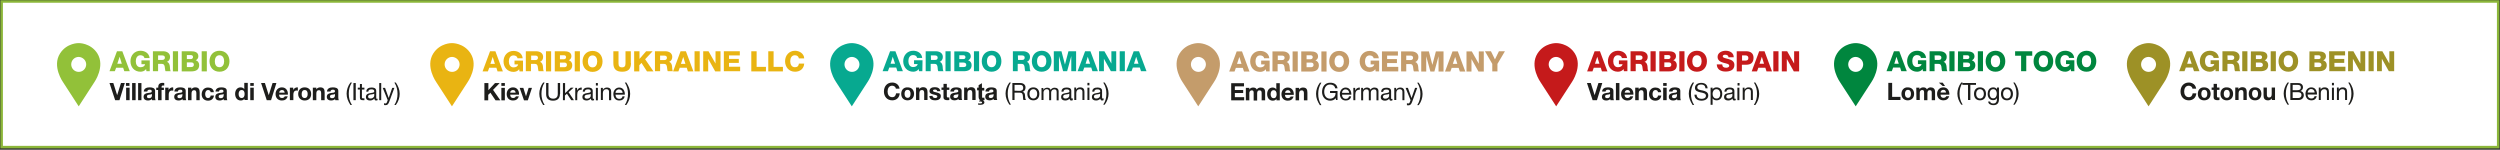 <?xml version="1.0" encoding="utf-8"?>
<!-- Generator: Adobe Illustrator 25.4.2, SVG Export Plug-In . SVG Version: 6.00 Build 0)  -->
<svg version="1.1" id="pin" xmlns="http://www.w3.org/2000/svg" xmlns:xlink="http://www.w3.org/1999/xlink" x="0px" y="0px"
	 viewBox="0 0 1502.4 90" style="enable-background:new 0 0 1502.4 90;" xml:space="preserve">
<rect x="0" y="0" width="1502.4" height="90" fill="#333333" stroke="none"/>
<style type="text/css">
	.st0{fill:#FFFFFF;stroke:#8CB73A;stroke-width:1.5;}
	.st1{fill:#92C139;}
	.st2{fill:#1D1D1B;}
	.st3{fill:#07A990;}
	.st4{fill:#E9B412;}
	.st5{fill:#C49C6B;}
	.st6{fill:#C51A1B;}
	.st7{fill:#00863E;}
	.st8{fill:#9D9126;}
</style>
<rect x="1" y="0.9" class="st0" width="1500.3" height="87.5"/>
<path class="st1" d="M51.8,38.7c0,2.5-2,4.5-4.5,4.5s-4.5-2-4.5-4.5s2-4.5,4.5-4.5C49.8,34.3,51.8,36.3,51.8,38.7 M58.5,32.1
	c-4.1-6.4-11.2-6.2-11.2-6.2s-7.1-0.2-11.2,6.2c-5,7.8,1.8,17.3,1.8,17.3l9.4,14.5l9.4-14.5C56.7,49.4,63.4,39.9,58.5,32.1"/>
<g>
	<path class="st2" d="M663.9,62.9c1.5-2,2.3-4.4,2.3-6.6c0-2.5-0.9-4.6-2.3-6.7H663c1.4,2.2,1.9,4.3,1.9,6.7c0,2.3-0.5,4.5-1.9,6.6
		H663.9z M663.1,59.1c-0.2,0.1-0.3,0.1-0.4,0.1c-0.4,0-0.4-0.3-0.4-0.8v-3.8c0-1.7-1.5-2-2.8-2c-1.7,0-3.1,0.6-3.1,2.5h1.2
		c0.1-1.1,0.8-1.4,1.9-1.4c0.8,0,1.7,0.2,1.7,1.2c0,0.9-1.2,0.8-2.5,1.1c-1.3,0.2-2.5,0.6-2.5,2.3c0,1.5,1.1,2.1,2.5,2.1
		c1,0,1.9-0.4,2.6-1.1c0,0.8,0.4,1.1,1,1.1c0.4,0,0.7-0.1,0.9-0.2v-1.1H663.1z M661.1,57.5c0,0.7-0.7,1.7-2.3,1.7
		c-0.7,0-1.4-0.3-1.4-1.1c0-0.9,0.7-1.2,1.5-1.3s1.7-0.2,2.2-0.5V57.5z M654.7,49.8h-1.2v1.5h1.2V49.8z M653.5,60.1h1.2v-7.4h-1.2
		V60.1z M645.6,60.1h1.2v-4.2c0-1.3,0.7-2.3,2.2-2.3c0.9,0,1.5,0.6,1.5,1.5v5h1.2v-4.9c0-1.6-0.6-2.7-2.6-2.7
		c-1.1,0-1.9,0.4-2.4,1.3l0,0v-1.2h-1.1L645.6,60.1L645.6,60.1z M644.6,59.1c-0.2,0.1-0.3,0.1-0.4,0.1c-0.4,0-0.4-0.3-0.4-0.8v-3.8
		c0-1.7-1.4-2-2.8-2c-1.7,0-3.1,0.6-3.1,2.5h1.2c0.1-1.1,0.8-1.4,1.9-1.4c0.8,0,1.7,0.2,1.7,1.2c0,0.9-1.2,0.8-2.5,1.1
		c-1.3,0.2-2.5,0.6-2.5,2.3c0,1.5,1.1,2.1,2.5,2.1c1,0,1.9-0.4,2.6-1.1c0,0.8,0.4,1.1,1,1.1c0.4,0,0.7-0.1,0.9-0.2v-1.1H644.6z
		 M642.6,57.5c0,0.7-0.7,1.7-2.3,1.7c-0.7,0-1.4-0.3-1.4-1.1c0-0.9,0.7-1.2,1.5-1.3s1.7-0.2,2.2-0.5V57.5z M625.9,60.1h1.2v-4.6
		c0-0.6,0.5-1.9,2-1.9c1.1,0,1.4,0.7,1.4,1.7v4.9h1.2v-4.6c0-1.1,0.8-1.9,1.9-1.9c1.2,0,1.4,0.7,1.4,1.7v4.9h1.2v-5.4
		c0-1.5-1-2.2-2.5-2.2c-0.9,0-1.8,0.5-2.3,1.3c-0.3-0.9-1.1-1.3-2-1.3c-1,0-1.9,0.4-2.4,1.3l0,0v-1.1h-1.1L625.9,60.1L625.9,60.1z
		 M618.7,56.4c0-1.8,1-2.8,2.3-2.8s2.3,1,2.3,2.8s-1,2.8-2.3,2.8S618.7,58.2,618.7,56.4 M617.4,56.4c0,2.2,1.2,3.9,3.6,3.9
		s3.6-1.7,3.6-3.9s-1.2-3.9-3.6-3.9S617.4,54.2,617.4,56.4 M608.3,60.1h1.4v-4.4h3.3c1.3,0,1.6,0.8,1.7,1.9c0.2,1,0,2.1,0.4,2.5h1.5
		c-0.6-0.7-0.5-1.8-0.6-2.8s-0.3-1.9-1.5-2.1l0,0c1.2-0.3,1.8-1.4,1.8-2.6c0-1.6-1.2-2.7-3.1-2.7h-4.8v10.2H608.3z M609.7,54.5V51
		h3.4c1.3,0,1.8,0.7,1.8,1.8c0,1.5-1.1,1.8-2.4,1.8L609.7,54.5L609.7,54.5z M607.5,62.9c-1.4-2.2-1.9-4.3-1.9-6.7
		c0-2.3,0.5-4.5,1.9-6.6h-0.9c-1.5,2-2.3,4.4-2.3,6.6c0,2.5,0.9,4.6,2.3,6.7H607.5z M594.4,54.9c0.1-0.8,0.6-1.1,1.3-1.1
		s1.3,0.1,1.3,1c0,0.8-1.2,0.8-2.4,1c-1.3,0.2-2.5,0.6-2.5,2.3c0,1.5,1.1,2.2,2.5,2.2c0.9,0,1.9-0.2,2.5-0.9c0,0.2,0.1,0.5,0.1,0.7
		h2.1c-0.2-0.3-0.3-1-0.3-1.6v-3.9c0-1.8-1.8-2.1-3.3-2.1c-1.7,0-3.4,0.6-3.5,2.5h2.2V54.9z M597.1,57.2c0,0.4-0.1,1.7-1.7,1.7
		c-0.7,0-1.2-0.2-1.2-0.9s0.6-1,1.2-1.1c0.6-0.1,1.4-0.1,1.7-0.4V57.2z M589.2,63c0.8,0,1.5-0.2,1.9-0.5c0.3-0.3,0.5-0.6,0.5-1
		s-0.2-0.7-0.5-0.9c-0.3-0.3-0.7-0.4-1.3-0.4c-0.4,0-0.8,0.1-1.2,0.2l-0.2,0.7c0.3-0.1,0.6-0.1,0.9-0.1c0.3,0,0.5,0.1,0.7,0.2
		c0.1,0.1,0.2,0.3,0.2,0.4c0,0.2-0.1,0.3-0.2,0.4c-0.2,0.1-0.5,0.2-0.9,0.2s-0.8,0-1.3-0.1v0.8C588.2,63,588.6,63,589.2,63
		 M590.1,52.6V50l-2,1.2v1.5h-0.9v1.6h0.9v3.2c0,0.7,0,1.2,0.1,1.4c0.1,0.3,0.1,0.6,0.3,0.8c0.1,0.2,0.3,0.3,0.6,0.5
		c0.3,0.1,0.6,0.2,1,0.2c0.6,0,1.1-0.1,1.6-0.3l-0.2-1.5c-0.3,0.1-0.6,0.2-0.8,0.2c-0.1,0-0.2,0-0.3-0.1s-0.1-0.1-0.2-0.2
		c0-0.1,0-0.5,0-1.1v-3h1.3v-1.6h-1.4V52.6z M579.4,60.1h2v-3.9c0-1.5,0.5-2.1,1.6-2.1c0.9,0,1.3,0.6,1.3,1.8v4.2h2v-4.6
		c0-1.8-0.5-3.1-2.7-3.1c-0.9,0-1.8,0.4-2.3,1.2l0,0v-1h-1.9L579.4,60.1L579.4,60.1z M573.3,54.9c0.1-0.8,0.6-1.1,1.3-1.1
		s1.3,0.1,1.3,1c0,0.8-1.2,0.8-2.4,1c-1.3,0.2-2.5,0.6-2.5,2.3c0,1.5,1.1,2.2,2.5,2.2c0.9,0,1.9-0.2,2.5-0.9c0,0.2,0.1,0.5,0.1,0.7
		h2.1c-0.2-0.3-0.3-1-0.3-1.6v-3.9c0-1.8-1.8-2.1-3.3-2.1c-1.7,0-3.4,0.6-3.5,2.5h2.2V54.9z M575.9,57.2c0,0.4-0.1,1.7-1.7,1.7
		c-0.7,0-1.2-0.2-1.2-0.9s0.6-1,1.2-1.1c0.6-0.1,1.4-0.1,1.7-0.4V57.2z M569,50.4h-2v2.2h-1.2V54h1.2v4.4c0,1.5,1.1,1.8,2.3,1.8
		c0.4,0,0.8,0,1.2-0.1v-1.6c-0.2,0-0.4,0.1-0.6,0.1c-0.7,0-0.9-0.2-0.9-0.9V54h1.5v-1.4H569V50.4z M558.5,57.7
		c0.1,2,1.8,2.6,3.5,2.6s3.4-0.6,3.4-2.6c0-1.4-1.2-1.8-2.4-2.1s-2.3-0.4-2.3-1.1c0-0.6,0.7-0.7,1.1-0.7c0.7,0,1.3,0.2,1.4,1h1.9
		c-0.2-1.8-1.6-2.4-3.3-2.4c-1.6,0-3.2,0.5-3.2,2.4c0,1.3,1.2,1.7,2.4,2c1.5,0.3,2.3,0.5,2.3,1.2s-0.7,0.9-1.3,0.9
		c-0.8,0-1.6-0.4-1.6-1.3L558.5,57.7L558.5,57.7z M550.5,60.1h2v-3.9c0-1.5,0.5-2.1,1.6-2.1c0.9,0,1.3,0.6,1.3,1.8v4.2h2v-4.6
		c0-1.8-0.5-3.1-2.7-3.1c-0.9,0-1.8,0.4-2.3,1.2l0,0v-1h-1.9L550.5,60.1L550.5,60.1z M543.6,56.4c0-1.2,0.4-2.4,1.8-2.4
		c1.4,0,1.8,1.2,1.8,2.4s-0.4,2.4-1.8,2.4C544,58.7,543.6,57.5,543.6,56.4 M541.6,56.4c0,2.4,1.5,3.9,3.8,3.9s3.9-1.5,3.9-3.9
		s-1.5-3.9-3.9-3.9C543.1,52.4,541.6,54,541.6,56.4 M540.6,53.3c-0.3-2.4-2.2-3.7-4.4-3.7c-3.2,0-5,2.4-5,5.4s1.9,5.3,5,5.3
		c2.5,0,4.3-1.6,4.5-4.2h-2.2c-0.2,1.4-0.9,2.3-2.3,2.3c-2,0-2.8-1.7-2.8-3.4c0-1.8,0.8-3.5,2.8-3.5c1.1,0,2.1,0.8,2.2,1.8
		C538.4,53.3,540.6,53.3,540.6,53.3z"/>
	<path class="st3" d="M676.8,42.8h3.2l0.8-2.2h4.2l0.7,2.2h3.3l-4.5-12h-3.2L676.8,42.8z M682.8,34.1L682.8,34.1l1.4,4.2h-2.7
		L682.8,34.1z M672.9,42.8h3.1v-12h-3.1V42.8z M660.5,42.8h2.9v-7.5l0,0l4.2,7.5h3.2v-12h-2.9v7.4l0,0l-4.2-7.4h-3.2V42.8z
		 M647.6,42.8h3.2l0.8-2.2h4.2l0.7,2.2h3.3l-4.5-12h-3.2L647.6,42.8z M653.7,34.1L653.7,34.1l1.4,4.2h-2.7L653.7,34.1z M633.5,42.8
		h2.9v-9.1l0,0l2.5,9.1h2.4l2.5-9.1l0,0v9.1h2.9v-12h-4.6l-2.1,8l0,0l-2.1-8h-4.6v12H633.5z M623.2,36.8c0-1.8,0.8-3.6,2.8-3.6
		s2.8,1.8,2.8,3.6s-0.8,3.6-2.8,3.6C624,40.4,623.2,38.6,623.2,36.8 M620.1,36.8c0,3.5,2.1,6.3,5.9,6.3c3.8,0,5.9-2.8,5.9-6.3
		s-2.1-6.3-5.9-6.3C622.2,30.6,620.1,33.3,620.1,36.8 M611.7,33.3h2.5c0.9,0,1.6,0.4,1.6,1.3c0,0.9-0.5,1.4-1.4,1.4h-2.6L611.7,33.3
		L611.7,33.3z M608.5,42.8h3.1v-4.4h2.4c1.5,0,1.7,1.2,1.8,2.5c0,0.3,0.1,1.5,0.4,1.9h3.1c-0.4-0.4-0.5-2.2-0.5-2.7
		c-0.1-1.1-0.5-2.6-1.7-2.9l0,0c1.3-0.5,1.9-1.7,1.9-3c0-2.4-2.1-3.4-4.2-3.4h-6.1v12H608.5z M593.1,36.8c0-1.8,0.8-3.6,2.8-3.6
		s2.8,1.8,2.8,3.6s-0.8,3.6-2.8,3.6C593.9,40.4,593.1,38.6,593.1,36.8 M590,36.8c0,3.5,2.1,6.3,5.9,6.3c3.8,0,5.9-2.8,5.9-6.3
		s-2.1-6.3-5.9-6.3C592.2,30.6,590,33.3,590,36.8 M585.3,42.8h3.1v-12h-3.1V42.8z M576.5,33.2h2.4c0.7,0,1.3,0.3,1.3,1.2
		s-0.7,1.1-1.3,1.1h-2.4V33.2z M573.4,42.8h5.8c2.6,0,4.7-0.9,4.7-3.7c0-1.4-0.8-2.5-2.1-2.8c0.9-0.5,1.6-1.3,1.6-2.4
		c0-2.5-2.3-3-4.3-3h-5.6v11.9H573.4z M576.5,37.6h2.5c0.9,0,1.7,0.4,1.7,1.4s-0.7,1.3-1.7,1.3h-2.5V37.6z M568.2,42.8h3.1v-12h-3.1
		V42.8z M559.4,33.3h2.5c0.9,0,1.6,0.4,1.6,1.3c0,0.9-0.5,1.4-1.4,1.4h-2.6L559.4,33.3L559.4,33.3z M556.2,42.8h3.1v-4.4h2.4
		c1.5,0,1.7,1.2,1.8,2.5c0,0.3,0.1,1.5,0.4,1.9h3.1c-0.4-0.4-0.5-2.2-0.5-2.7c-0.1-1.1-0.5-2.6-1.8-2.9l0,0c1.3-0.5,1.9-1.7,1.9-3
		c0-2.4-2.1-3.4-4.2-3.4h-6.1v12H556.2z M554.4,36.2h-5.1v2.3h2.2c-0.2,1.1-1.2,1.8-2.8,1.8c-2,0-2.8-1.8-2.8-3.6s0.8-3.6,2.8-3.6
		c1.3,0,2.3,0.6,2.4,1.7h3.1c-0.3-3-2.9-4.3-5.4-4.3c-3.6,0-6,2.8-6,6.3s2.4,6.3,6,6.3c1.1,0,2.5-0.4,3.3-1.6l0.2,1.3h2L554.4,36.2
		L554.4,36.2z M530.4,42.8h3.2l0.8-2.2h4.2l0.7,2.2h3.3l-4.5-12h-3.2L530.4,42.8z M536.5,34.1L536.5,34.1l1.4,4.2h-2.7L536.5,34.1z"
		/>
	<path class="st3" d="M516.5,38.7c0,2.5-2,4.5-4.5,4.5s-4.5-2-4.5-4.5s2-4.5,4.5-4.5C514.5,34.3,516.5,36.3,516.5,38.7 M523.1,32.1
		c-4.1-6.4-11.2-6.2-11.2-6.2s-7.1-0.2-11.2,6.2c-5,7.8,1.8,17.3,1.8,17.3l9.4,14.5l9.4-14.5C521.3,49.4,528.1,39.9,523.1,32.1"/>
</g>
<path class="st4" d="M276.2,38.7c0,2.5-2,4.5-4.5,4.5s-4.5-2-4.5-4.5s2-4.5,4.5-4.5C274.2,34.3,276.2,36.3,276.2,38.7 M282.8,32.1
	c-4.1-6.4-11.2-6.2-11.2-6.2s-7.1-0.2-11.2,6.2c-5,7.8,1.8,17.3,1.8,17.3l9.4,14.5l9.4-14.5C281,49.4,287.8,39.9,282.8,32.1"/>
<path class="st5" d="M724.7,38.7c0,2.5-2,4.5-4.5,4.5s-4.5-2-4.5-4.5s2-4.5,4.5-4.5C722.7,34.3,724.7,36.3,724.7,38.7 M731.3,32.1
	c-4.1-6.4-11.2-6.2-11.2-6.2s-7.1-0.2-11.2,6.2c-5,7.8,1.8,17.3,1.8,17.3l9.4,14.5l9.4-14.5C729.5,49.4,736.3,39.9,731.3,32.1"/>
<path class="st6" d="M939.7,38.7c0,2.5-2,4.5-4.5,4.5s-4.5-2-4.5-4.5s2-4.5,4.5-4.5C937.7,34.3,939.7,36.3,939.7,38.7 M946.4,32.1
	c-4.1-6.4-11.2-6.2-11.2-6.2s-7.1-0.2-11.2,6.2c-5,7.8,1.8,17.3,1.8,17.3l9.4,14.5l9.4-14.5C944.6,49.4,951.3,39.9,946.4,32.1"/>
<g>
	<path class="st2" d="M1210.8,62.9c1.5-2,2.3-4.4,2.3-6.6c0-2.5-0.9-4.6-2.3-6.7h-0.9c1.4,2.2,1.9,4.3,1.9,6.7
		c0,2.3-0.5,4.5-1.9,6.6H1210.8z M1203.8,56.4c0-1.8,1-2.8,2.3-2.8s2.3,1,2.3,2.8c0,1.8-1,2.8-2.3,2.8S1203.8,58.2,1203.8,56.4
		 M1202.5,56.4c0,2.2,1.2,3.9,3.6,3.9s3.6-1.7,3.6-3.9c0-2.2-1.2-3.9-3.6-3.9S1202.5,54.2,1202.5,56.4 M1201.2,52.6h-1.1v1.1l0,0
		c-0.4-0.8-1.3-1.2-2.2-1.2c-2.6,0-3.4,2.2-3.4,3.9c0,2,1.1,3.8,3.3,3.8c0.9,0,1.9-0.4,2.3-1.3l0,0v0.5c0,1.7-0.6,2.8-2.2,2.8
		c-0.8,0-1.9-0.3-1.9-1.2h-1.2c0.1,1.6,1.7,2.2,3.1,2.2c2.3,0,3.4-1.2,3.4-3.6v-7H1201.2z M1197.8,59.1c-1.6,0-2.1-1.5-2.1-2.8
		c0-1.4,0.6-2.7,2.2-2.7c1.5,0,2.1,1.4,2.1,2.7S1199.4,59.1,1197.8,59.1 M1187.6,56.4c0-1.8,1-2.8,2.3-2.8s2.3,1,2.3,2.8
		c0,1.8-1,2.8-2.3,2.8S1187.6,58.2,1187.6,56.4 M1186.3,56.4c0,2.2,1.2,3.9,3.6,3.9s3.6-1.7,3.6-3.9c0-2.2-1.2-3.9-3.6-3.9
		S1186.3,54.2,1186.3,56.4 M1182.7,60.1h1.4V51h3.4v-1.1h-8.2V51h3.4L1182.7,60.1L1182.7,60.1z M1179.5,62.9
		c-1.4-2.2-1.9-4.3-1.9-6.7c0-2.3,0.5-4.5,1.9-6.6h-0.9c-1.5,2-2.3,4.4-2.3,6.6c0,2.5,0.9,4.6,2.3,6.7H1179.5z M1167.5,51.7h1.4
		l-1.4-2h-2.3L1167.5,51.7z M1166.2,55.6c0-0.6,0.4-1.6,1.7-1.6c1,0,1.4,0.5,1.6,1.6H1166.2z M1171.5,56.9c0.1-2.3-1.1-4.4-3.6-4.4
		c-2.3,0-3.8,1.7-3.8,3.9c0,2.3,1.5,3.9,3.8,3.9c1.7,0,2.9-0.7,3.5-2.5h-1.8c-0.1,0.5-0.8,1-1.6,1c-1.1,0-1.8-0.6-1.8-1.9H1171.5z
		 M1151.7,60.1h2v-4.3c0-1.5,1-1.7,1.4-1.7c1.3,0,1.2,1,1.2,1.9v4.2h2v-4.1c0-0.9,0.2-1.9,1.4-1.9c1.2,0,1.2,0.8,1.2,1.8v4.2h2v-5
		c0-1.9-1.1-2.7-2.7-2.7c-1,0-1.8,0.6-2.2,1.2c-0.4-0.9-1.2-1.2-2.2-1.2s-1.7,0.4-2.3,1.2l0,0v-1h-1.9L1151.7,60.1L1151.7,60.1z
		 M1144.8,56.4c0-1.2,0.4-2.4,1.8-2.4s1.8,1.2,1.8,2.4c0,1.2-0.4,2.4-1.8,2.4C1145.2,58.7,1144.8,57.5,1144.8,56.4 M1142.7,56.4
		c0,2.4,1.5,3.9,3.8,3.9s3.8-1.6,3.8-3.9c0-2.4-1.5-3.9-3.8-3.9C1144.3,52.4,1142.7,54,1142.7,56.4 M1134.8,60.1h7.3v-1.9h-5v-8.4
		h-2.3V60.1z"/>
	<path class="st7" d="M1251.1,36.8c0-1.8,0.8-3.6,2.8-3.6s2.8,1.8,2.8,3.6s-0.8,3.6-2.8,3.6C1251.9,40.4,1251.1,38.6,1251.1,36.8
		 M1248,36.8c0,3.5,2.1,6.3,5.9,6.3c3.8,0,5.9-2.8,5.9-6.3c0-3.5-2.1-6.3-5.9-6.3C1250.1,30.6,1248,33.3,1248,36.8 M1246.6,36.2h-5
		v2.3h2.2c-0.2,1.1-1.2,1.8-2.8,1.8c-2,0-2.8-1.8-2.8-3.6s0.8-3.6,2.8-3.6c1.3,0,2.3,0.6,2.4,1.7h3.1c-0.3-3-2.9-4.3-5.4-4.3
		c-3.6,0-6,2.8-6,6.3c0,3.5,2.4,6.3,6,6.3c1.1,0,2.5-0.4,3.3-1.6l0.2,1.3h2L1246.6,36.2L1246.6,36.2z M1225.2,36.8
		c0-1.8,0.8-3.6,2.8-3.6c2,0,2.8,1.8,2.8,3.6s-0.8,3.6-2.8,3.6C1226,40.4,1225.2,38.6,1225.2,36.8 M1222.1,36.8
		c0,3.5,2.1,6.3,5.9,6.3c3.8,0,5.9-2.8,5.9-6.3c0-3.5-2.1-6.3-5.9-6.3C1224.2,30.6,1222.1,33.3,1222.1,36.8 M1221.3,30.8H1211v2.7
		h3.6v9.3h3.1v-9.3h3.6L1221.3,30.8L1221.3,30.8z M1196.4,36.8c0-1.8,0.8-3.6,2.8-3.6c2,0,2.8,1.8,2.8,3.6s-0.8,3.6-2.8,3.6
		C1197.2,40.4,1196.4,38.6,1196.4,36.8 M1193.3,36.8c0,3.5,2.1,6.3,5.9,6.3c3.8,0,5.9-2.8,5.9-6.3c0-3.5-2.1-6.3-5.9-6.3
		C1195.4,30.6,1193.3,33.3,1193.3,36.8 M1188.6,42.8h3.1v-12h-3.1V42.8z M1179.8,33.2h2.4c0.7,0,1.3,0.3,1.3,1.2
		c0,0.9-0.7,1.1-1.3,1.1h-2.4V33.2z M1176.6,42.8h5.8c2.6,0,4.7-0.9,4.7-3.7c0-1.4-0.8-2.5-2.1-2.8c0.9-0.5,1.6-1.3,1.6-2.4
		c0-2.5-2.3-3-4.3-3h-5.6L1176.6,42.8L1176.6,42.8z M1179.8,37.6h2.5c0.9,0,1.7,0.4,1.7,1.4s-0.7,1.3-1.7,1.3h-2.5V37.6z
		 M1171.5,42.8h3.1v-12h-3.1V42.8z M1162.6,33.3h2.5c0.9,0,1.6,0.4,1.6,1.3c0,0.9-0.5,1.4-1.4,1.4h-2.6L1162.6,33.3L1162.6,33.3z
		 M1159.5,42.8h3.1v-4.4h2.4c1.5,0,1.7,1.2,1.8,2.5c0,0.3,0.1,1.5,0.4,1.9h3.1c-0.4-0.4-0.5-2.2-0.5-2.7c-0.1-1.1-0.5-2.6-1.8-2.9
		l0,0c1.3-0.5,1.9-1.7,1.9-3c0-2.4-2.1-3.4-4.2-3.4h-6.1v12H1159.5z M1157.7,36.2h-5.1v2.3h2.2c-0.2,1.1-1.2,1.8-2.8,1.8
		c-2,0-2.8-1.8-2.8-3.6s0.8-3.6,2.8-3.6c1.3,0,2.3,0.6,2.4,1.7h3.1c-0.3-3-2.9-4.3-5.4-4.3c-3.6,0-6,2.8-6,6.3c0,3.5,2.4,6.3,6,6.3
		c1.1,0,2.5-0.4,3.3-1.6l0.2,1.3h2v-6.6H1157.7z M1133.7,42.8h3.2l0.8-2.2h4.2l0.7,2.2h3.3l-4.5-12h-3.2L1133.7,42.8z M1139.7,34.1
		L1139.7,34.1l1.4,4.2h-2.7L1139.7,34.1z"/>
	<path class="st7" d="M1119.7,38.7c0,2.5-2,4.5-4.5,4.5s-4.5-2-4.5-4.5s2-4.5,4.5-4.5C1117.7,34.3,1119.7,36.3,1119.7,38.7
		 M1126.4,32.1c-4.1-6.4-11.2-6.2-11.2-6.2s-7.1-0.2-11.2,6.2c-5,7.8,1.8,17.3,1.8,17.3l9.4,14.5l9.4-14.5
		C1124.6,49.4,1131.3,39.9,1126.4,32.1"/>
</g>
<g>
	<path class="st2" d="M1412.1,62.9c1.5-2,2.3-4.4,2.3-6.6c0-2.5-0.9-4.6-2.3-6.7h-0.9c1.4,2.2,1.9,4.3,1.9,6.7
		c0,2.3-0.5,4.5-1.9,6.6H1412.1z M1404.4,60.1h1.2v-4.2c0-1.3,0.7-2.3,2.2-2.3c0.9,0,1.5,0.6,1.5,1.5v5h1.2v-4.9
		c0-1.6-0.6-2.7-2.6-2.7c-1.1,0-1.9,0.4-2.4,1.3l0,0v-1.2h-1.1L1404.4,60.1L1404.4,60.1z M1402.6,49.8h-1.2v1.5h1.2V49.8z
		 M1401.4,60.1h1.2v-7.4h-1.2V60.1z M1393.5,60.1h1.2v-4.2c0-1.3,0.7-2.3,2.2-2.3c0.9,0,1.5,0.6,1.5,1.5v5h1.2v-4.9
		c0-1.6-0.6-2.7-2.6-2.7c-1.1,0-1.9,0.4-2.4,1.3l0,0v-1.2h-1.1L1393.5,60.1L1393.5,60.1z M1386.8,55.6c0.1-1.1,0.9-2.1,2.1-2.1
		s2.1,0.9,2.1,2.1H1386.8z M1391,57.7c-0.2,1-0.9,1.5-1.9,1.5c-1.6,0-2.4-1.2-2.3-2.4h5.6c0.1-1.8-0.7-4.3-3.4-4.3
		c-2,0-3.5,1.6-3.5,3.9c0.1,2.3,1.2,3.9,3.6,3.9c1.7,0,2.8-0.9,3.2-2.5h-1.3V57.7z M1377.8,51h2.7c1.2,0,2.2,0.2,2.2,1.6
		c0,1.1-0.6,1.6-2.2,1.6h-2.7V51z M1376.4,60.1h5c2,0,3.1-1.4,3.1-2.9c0-1.3-0.7-2.2-2-2.5l0,0c0.9-0.4,1.5-1.2,1.5-2.3
		c0-1-0.5-1.7-1.2-2.1c-0.6-0.4-1.8-0.4-2.7-0.4h-3.7L1376.4,60.1L1376.4,60.1z M1377.8,55.4h3.1c1.2,0,2.2,0.4,2.2,1.7
		c0,1.1-0.7,1.8-1.9,1.8h-3.4L1377.8,55.4L1377.8,55.4z M1375.6,62.9c-1.4-2.2-1.9-4.3-1.9-6.7c0-2.3,0.5-4.5,1.9-6.6h-0.9
		c-1.5,2-2.3,4.4-2.3,6.6c0,2.5,0.9,4.6,2.3,6.7H1375.6z M1367.2,52.6h-2v3.9c0,1.5-0.5,2.1-1.6,2.1c-0.9,0-1.3-0.6-1.3-1.8v-4.2h-2
		v4.6c0,1.8,0.5,3.1,2.7,3.1c0.9,0,1.8-0.4,2.3-1.2l0,0v1h1.9V52.6z M1353.4,56.4c0-1.2,0.4-2.4,1.8-2.4s1.8,1.2,1.8,2.4
		s-0.4,2.4-1.8,2.4C1353.9,58.7,1353.4,57.5,1353.4,56.4 M1351.4,56.4c0,2.4,1.5,3.9,3.8,3.9s3.8-1.5,3.8-3.9s-1.5-3.9-3.8-3.9
		C1352.9,52.4,1351.4,54,1351.4,56.4 M1343.3,60.1h2v-3.9c0-1.5,0.5-2.1,1.6-2.1c1,0,1.3,0.6,1.3,1.8v4.2h2v-4.6
		c0-1.8-0.5-3.1-2.7-3.1c-0.9,0-1.8,0.4-2.3,1.2l0,0v-1h-1.9V60.1z M1336.4,56.4c0-1.2,0.4-2.4,1.8-2.4s1.8,1.2,1.8,2.4
		s-0.4,2.4-1.8,2.4C1336.8,58.7,1336.4,57.5,1336.4,56.4 M1334.4,56.4c0,2.4,1.5,3.9,3.8,3.9s3.8-1.5,3.8-3.9s-1.5-3.9-3.8-3.9
		C1335.9,52.4,1334.4,54,1334.4,56.4 M1332.3,50.4h-2v2.2h-1.2V54h1.2v4.4c0,1.5,1.1,1.8,2.3,1.8c0.4,0,0.8,0,1.2-0.1v-1.6
		c-0.2,0-0.4,0.1-0.6,0.1c-0.7,0-0.9-0.2-0.9-0.9V54h1.5v-1.4h-1.5V50.4z M1322.9,56.4c0-1.2,0.4-2.4,1.8-2.4s1.8,1.2,1.8,2.4
		s-0.4,2.4-1.8,2.4C1323.3,58.7,1322.9,57.5,1322.9,56.4 M1320.8,56.4c0,2.4,1.5,3.9,3.8,3.9s3.9-1.5,3.9-3.9s-1.5-3.9-3.9-3.9
		C1322.3,52.4,1320.8,54,1320.8,56.4 M1319.8,53.3c-0.3-2.4-2.2-3.7-4.4-3.7c-3.2,0-5,2.4-5,5.4s1.9,5.3,5,5.3
		c2.5,0,4.3-1.6,4.5-4.2h-2.2c-0.2,1.4-0.9,2.3-2.3,2.3c-2,0-2.8-1.7-2.8-3.4c0-1.8,0.8-3.5,2.8-3.5c1.1,0,2.1,0.8,2.2,1.8
		C1317.6,53.3,1319.8,53.3,1319.8,53.3z"/>
	<path class="st8" d="M1428.5,42.8h2.9v-7.5l0,0l4.2,7.5h3.2v-12h-2.9v7.4l0,0l-4.2-7.4h-3.2V42.8z M1423.4,42.8h3.1v-12h-3.1V42.8z
		 M1411.1,42.8h2.9v-7.5l0,0l4.2,7.5h3.2v-12h-2.9v7.4l0,0l-4.2-7.4h-3.2V42.8z M1399.8,42.8h9.7v-2.7h-6.6v-2.3h5.9v-2.4h-5.9v-2.1
		h6.4v-2.5h-9.6L1399.8,42.8L1399.8,42.8z M1390.9,33.2h2.4c0.7,0,1.3,0.3,1.3,1.2s-0.7,1.1-1.3,1.1h-2.4V33.2z M1387.8,42.8h5.8
		c2.6,0,4.7-0.9,4.7-3.7c0-1.4-0.8-2.5-2.1-2.8c0.9-0.5,1.6-1.3,1.6-2.4c0-2.5-2.3-3-4.3-3h-5.6L1387.8,42.8L1387.8,42.8z
		 M1390.9,37.6h2.5c0.9,0,1.7,0.4,1.7,1.4s-0.7,1.3-1.7,1.3h-2.5V37.6z M1372.4,36.8c0-1.8,0.8-3.6,2.8-3.6s2.8,1.8,2.8,3.6
		s-0.8,3.6-2.8,3.6C1373.2,40.4,1372.4,38.6,1372.4,36.8 M1369.3,36.8c0,3.5,2.1,6.3,5.9,6.3s5.9-2.8,5.9-6.3s-2.1-6.3-5.9-6.3
		C1371.4,30.6,1369.3,33.3,1369.3,36.8 M1364.6,42.8h3.1v-12h-3.1V42.8z M1355.7,33.2h2.4c0.7,0,1.3,0.3,1.3,1.2s-0.7,1.1-1.3,1.1
		h-2.4V33.2z M1352.6,42.8h5.8c2.6,0,4.7-0.9,4.7-3.7c0-1.4-0.8-2.5-2.1-2.8c0.9-0.5,1.6-1.3,1.6-2.4c0-2.5-2.3-3-4.3-3h-5.6
		L1352.6,42.8L1352.6,42.8z M1355.7,37.6h2.5c0.9,0,1.7,0.4,1.7,1.4s-0.7,1.3-1.7,1.3h-2.5V37.6z M1347.5,42.8h3.1v-12h-3.1V42.8z
		 M1338.6,33.3h2.5c0.9,0,1.6,0.4,1.6,1.3c0,0.9-0.5,1.4-1.4,1.4h-2.6L1338.6,33.3L1338.6,33.3z M1335.5,42.8h3.1v-4.4h2.4
		c1.5,0,1.7,1.2,1.8,2.5c0,0.3,0.1,1.5,0.4,1.9h3.1c-0.4-0.4-0.5-2.2-0.5-2.7c-0.1-1.1-0.5-2.6-1.8-2.9l0,0c1.3-0.5,1.9-1.7,1.9-3
		c0-2.4-2.1-3.4-4.2-3.4h-6.1v12H1335.5z M1333.6,36.2h-5.1v2.3h2.2c-0.2,1.1-1.2,1.8-2.8,1.8c-2,0-2.8-1.8-2.8-3.6s0.8-3.6,2.8-3.6
		c1.3,0,2.3,0.6,2.4,1.7h3.1c-0.3-3-2.9-4.3-5.4-4.3c-3.6,0-6,2.8-6,6.3s2.4,6.3,6,6.3c1.1,0,2.5-0.4,3.3-1.6l0.2,1.3h2v-6.6H1333.6
		z M1309.6,42.8h3.2l0.8-2.2h4.2l0.7,2.2h3.3l-4.5-12h-3.2L1309.6,42.8z M1315.7,34.1L1315.7,34.1l1.4,4.2h-2.7L1315.7,34.1z"/>
	<path class="st8" d="M1295.7,38.7c0,2.5-2,4.5-4.5,4.5s-4.5-2-4.5-4.5s2-4.5,4.5-4.5C1293.7,34.3,1295.7,36.3,1295.7,38.7
		 M1302.4,32.1c-4.1-6.4-11.2-6.2-11.2-6.2s-7.1-0.2-11.2,6.2c-5,7.8,1.8,17.3,1.8,17.3l9.4,14.5l9.4-14.5
		C1300.6,49.4,1307.3,39.9,1302.4,32.1"/>
</g>
<g>
	<path class="st5" d="M743.2,30.9h3.2l4.5,12.1h-3.3l-0.7-2.2h-4.2l-0.8,2.2h-3.2L743.2,30.9z M743.4,38.4h2.7l-1.3-4.2h0
		L743.4,38.4z"/>
	<path class="st5" d="M762.9,42.9h-2l-0.2-1.3c-0.8,1.2-2.3,1.6-3.4,1.6c-3.7,0-6-2.8-6-6.3c0-3.5,2.4-6.3,6-6.3
		c2.5,0,5.2,1.3,5.5,4.4h-3.1c-0.1-1-1.1-1.7-2.4-1.7c-2,0-2.8,1.8-2.8,3.6s0.8,3.6,2.8,3.6c1.6,0,2.6-0.7,2.8-1.8h-2.2v-2.3h5.1
		V42.9z"/>
	<path class="st5" d="M764.7,30.9h6.2c2.1,0,4.2,1,4.2,3.4c0,1.3-0.6,2.5-1.9,3v0c1.3,0.3,1.7,1.7,1.8,2.9c0,0.5,0.1,2.3,0.5,2.7
		h-3.1c-0.3-0.4-0.3-1.6-0.4-1.9c-0.1-1.2-0.3-2.5-1.8-2.5h-2.4v4.4h-3.1V30.9z M767.9,36.1h2.6c0.9,0,1.5-0.5,1.5-1.4
		c0-0.9-0.7-1.3-1.6-1.3h-2.5V36.1z"/>
	<path class="st5" d="M776.8,30.9h3.1v12.1h-3.1V30.9z"/>
	<path class="st5" d="M782,30.9h5.7c2.1,0,4.4,0.5,4.4,3c0,1.1-0.6,2-1.6,2.4c1.3,0.4,2.1,1.5,2.1,2.9c0,2.9-2.1,3.8-4.7,3.8H782
		V30.9z M785.2,35.6h2.4c0.5,0,1.3-0.3,1.3-1.2c0-0.9-0.6-1.2-1.3-1.2h-2.4V35.6z M785.2,40.4h2.5c1,0,1.7-0.4,1.7-1.4
		c0-1.1-0.7-1.4-1.7-1.4h-2.5V40.4z"/>
	<path class="st5" d="M794.1,30.9h3.1v12.1h-3.1V30.9z"/>
	<path class="st5" d="M804.8,30.6c3.8,0,6,2.8,6,6.3c0,3.5-2.2,6.3-6,6.3c-3.8,0-6-2.8-6-6.3C798.8,33.4,801,30.6,804.8,30.6z
		 M804.8,40.5c2,0,2.8-1.8,2.8-3.6s-0.8-3.6-2.8-3.6c-2,0-2.8,1.8-2.8,3.6S802.8,40.5,804.8,40.5z"/>
	<path class="st5" d="M828.7,42.9h-2l-0.2-1.3c-0.8,1.2-2.3,1.6-3.4,1.6c-3.7,0-6-2.8-6-6.3c0-3.5,2.4-6.3,6-6.3
		c2.5,0,5.2,1.3,5.5,4.4h-3.1c-0.1-1-1.1-1.7-2.4-1.7c-2,0-2.8,1.8-2.8,3.6s0.8,3.6,2.8,3.6c1.6,0,2.6-0.7,2.8-1.8h-2.2v-2.3h5.1
		V42.9z"/>
	<path class="st5" d="M830.5,30.9h9.6v2.5h-6.5v2.1h5.9v2.4h-5.9v2.3h6.7v2.7h-9.8V30.9z"/>
	<path class="st5" d="M842,30.9h6.2c2.1,0,4.2,1,4.2,3.4c0,1.3-0.6,2.5-1.9,3v0c1.3,0.3,1.7,1.7,1.8,2.9c0,0.5,0.1,2.3,0.5,2.7h-3.1
		c-0.3-0.4-0.3-1.6-0.4-1.9c-0.1-1.2-0.3-2.5-1.8-2.5h-2.4v4.4H842V30.9z M845.1,36.1h2.6c0.9,0,1.5-0.5,1.5-1.4
		c0-0.9-0.7-1.3-1.6-1.3h-2.5V36.1z"/>
	<path class="st5" d="M854.1,30.9h4.6l2.1,8.1h0l2.1-8.1h4.6v12.1h-3v-9.2h0l-2.5,9.2h-2.4l-2.5-9.2h0v9.2h-3V30.9z"/>
	<path class="st5" d="M872.9,30.9h3.2l4.5,12.1h-3.3l-0.7-2.2h-4.2l-0.8,2.2h-3.2L872.9,30.9z M873.1,38.4h2.7l-1.3-4.2h0
		L873.1,38.4z"/>
	<path class="st5" d="M881.3,30.9h3.2l4.2,7.4h0v-7.4h3v12.1h-3.2l-4.2-7.5h0v7.5h-3V30.9z"/>
	<path class="st5" d="M899.9,38.4v4.5h-3.1v-4.5l-4.4-7.6h3.6l2.4,4.9l2.4-4.9h3.6L899.9,38.4z"/>
</g>
<g>
	<path class="st2" d="M739.9,50h7.7v1.9h-5.5v2.2h5v1.8h-5v2.5h5.6v1.9h-7.8V50z"/>
	<path class="st2" d="M748.9,52.8h1.9v1h0c0.5-0.8,1.3-1.2,2.3-1.2c0.9,0,1.8,0.3,2.2,1.2c0.4-0.7,1.2-1.2,2.3-1.2
		c1.6,0,2.7,0.7,2.7,2.7v5h-2.1v-4.2c0-1-0.1-1.8-1.3-1.8c-1.2,0-1.4,1-1.4,1.9v4.2h-2.1v-4.2c0-0.9,0.1-1.9-1.2-1.9
		c-0.4,0-1.4,0.3-1.4,1.7v4.3h-2.1V52.8z"/>
	<path class="st2" d="M767.2,59.3L767.2,59.3c-0.5,0.8-1.3,1.2-2.3,1.2c-2.3,0-3.4-1.9-3.4-4c0-2,1.1-3.9,3.3-3.9
		c0.9,0,1.8,0.4,2.2,1.1h0V50h2.1v10.3h-2V59.3z M765.4,54.2c-1.3,0-1.8,1.2-1.8,2.4c0,1.2,0.5,2.4,1.8,2.4c1.4,0,1.8-1.2,1.8-2.4
		C767.2,55.3,766.7,54.2,765.4,54.2z"/>
	<path class="st2" d="M772.2,57.1c0.1,1.3,0.7,1.9,1.8,1.9c0.8,0,1.5-0.5,1.6-1h1.8c-0.6,1.8-1.8,2.5-3.5,2.5
		c-2.4,0-3.8-1.6-3.8-3.9c0-2.2,1.5-4,3.8-4c2.5,0,3.8,2.1,3.6,4.4H772.2z M775.6,55.8c-0.2-1-0.6-1.6-1.6-1.6c-1.3,0-1.7,1-1.7,1.6
		H775.6z"/>
	<path class="st2" d="M778.7,52.8h2v1h0c0.5-0.8,1.4-1.2,2.3-1.2c2.2,0,2.7,1.2,2.7,3.1v4.6h-2.1v-4.2c0-1.2-0.4-1.8-1.3-1.8
		c-1.1,0-1.6,0.6-1.6,2.1v3.9h-2.1V52.8z"/>
</g>
<g>
	<path class="st2" d="M793.2,63.2c-1.4-2.2-2.3-4.2-2.3-6.8c0-2.3,0.8-4.7,2.3-6.7h0.9c-1.4,2.2-1.9,4.3-1.9,6.7
		c0,2.4,0.5,4.6,1.9,6.8H793.2z"/>
	<path class="st2" d="M802.7,59c-0.8,1.1-2.1,1.5-3.3,1.5c-3.1,0-4.9-2.5-4.9-5.2c0-3,1.6-5.6,4.9-5.6c2.3,0,4.1,1,4.4,3.4h-1.4
		c-0.3-1.6-1.5-2.3-3.1-2.3c-2.5,0-3.5,2.2-3.5,4.4c0,2.2,1.2,4.1,3.5,4.1c2.1,0,3.4-1.5,3.3-3.4h-3.3v-1.2h4.5v5.4h-0.9L802.7,59z"
		/>
	<path class="st2" d="M812,57.9c-0.3,1.6-1.5,2.5-3.2,2.5c-2.4,0-3.5-1.6-3.6-3.9c0-2.2,1.5-3.9,3.5-3.9c2.6,0,3.5,2.5,3.4,4.3h-5.6
		c0,1.3,0.7,2.5,2.3,2.5c1,0,1.7-0.5,1.9-1.5H812z M810.8,55.8c-0.1-1.2-0.9-2.1-2.2-2.1c-1.3,0-2.1,1-2.1,2.1H810.8z"/>
	<path class="st2" d="M813.2,52.8h1.2v1.6h0c0.6-1.2,1.4-1.8,2.8-1.8v1.3c-2,0-2.7,1.1-2.7,3v3.3h-1.2V52.8z"/>
	<path class="st2" d="M817.9,52.8h1.2v1.1h0c0.5-0.8,1.4-1.3,2.4-1.3c0.9,0,1.8,0.4,2.1,1.3c0.5-0.8,1.4-1.3,2.3-1.3
		c1.5,0,2.5,0.6,2.5,2.2v5.5h-1.2v-4.9c0-0.9-0.2-1.7-1.4-1.7c-1.2,0-2,0.8-2,1.9v4.7h-1.2v-4.9c0-1-0.3-1.7-1.4-1.7
		c-1.5,0-2,1.3-2,1.9v4.7h-1.2V52.8z"/>
	<path class="st2" d="M836.8,60.3c-0.2,0.1-0.5,0.2-0.9,0.2c-0.6,0-1-0.3-1-1.2c-0.7,0.8-1.6,1.2-2.6,1.2c-1.4,0-2.5-0.6-2.5-2.1
		c0-1.7,1.3-2.1,2.5-2.3c1.4-0.3,2.5-0.2,2.5-1.1c0-1.1-0.9-1.2-1.7-1.2c-1,0-1.8,0.3-1.9,1.4H830c0.1-1.9,1.5-2.5,3.2-2.5
		c1.3,0,2.8,0.3,2.8,2.1v3.9c0,0.6,0,0.8,0.4,0.8c0.1,0,0.2,0,0.4-0.1V60.3z M834.8,56.4c-0.5,0.3-1.4,0.4-2.2,0.5
		c-0.8,0.1-1.5,0.4-1.5,1.3c0,0.8,0.7,1.1,1.4,1.1c1.6,0,2.3-1,2.3-1.7V56.4z"/>
	<path class="st2" d="M837.8,52.8h1.2V54h0c0.5-0.9,1.4-1.4,2.4-1.4c2,0,2.6,1.1,2.6,2.7v4.9h-1.2v-5.1c0-0.9-0.6-1.5-1.5-1.5
		c-1.5,0-2.2,1-2.2,2.3v4.2h-1.2V52.8z"/>
	<path class="st2" d="M848.6,61.3c-0.6,1.5-1.1,2-2.2,2c-0.3,0-0.6,0-0.9-0.1V62c0.2,0.1,0.5,0.2,0.7,0.2c0.5,0,0.8-0.2,1-0.7
		l0.5-1.3l-3-7.4h1.4l2.2,6.1h0l2.1-6.1h1.3L848.6,61.3z"/>
	<path class="st2" d="M851.7,63.2c1.4-2.2,1.9-4.3,1.9-6.7c0-2.4-0.5-4.6-1.9-6.8h0.9c1.4,2.2,2.3,4.2,2.3,6.8
		c0,2.3-0.8,4.7-2.3,6.7H851.7z"/>
</g>
<g>
	<path class="st1" d="M70.3,30.8h3.2L78,42.8h-3.3L74,40.7h-4.2L69,42.8h-3.2L70.3,30.8z M70.5,38.3h2.7l-1.3-4.2h0L70.5,38.3z"/>
	<path class="st1" d="M90,42.8h-2l-0.2-1.3c-0.8,1.2-2.3,1.6-3.4,1.6c-3.7,0-6-2.8-6-6.3c0-3.5,2.4-6.3,6-6.3c2.5,0,5.2,1.3,5.5,4.4
		h-3.1c-0.1-1-1.1-1.7-2.4-1.7c-2,0-2.8,1.8-2.8,3.6s0.8,3.6,2.8,3.6c1.6,0,2.6-0.7,2.8-1.8h-2.2v-2.3H90V42.8z"/>
	<path class="st1" d="M91.8,30.8H98c2.1,0,4.2,1,4.2,3.4c0,1.3-0.6,2.5-1.9,3v0c1.3,0.3,1.7,1.7,1.8,2.9c0,0.5,0.1,2.3,0.5,2.7h-3.1
		c-0.3-0.4-0.3-1.6-0.4-1.9c-0.1-1.2-0.3-2.5-1.8-2.5H95v4.4h-3.1V30.8z M95,36h2.6c0.9,0,1.5-0.5,1.5-1.4c0-0.9-0.7-1.3-1.6-1.3H95
		V36z"/>
	<path class="st1" d="M103.9,30.8h3.1v12.1h-3.1V30.8z"/>
	<path class="st1" d="M109.1,30.8h5.7c2.1,0,4.4,0.5,4.4,3c0,1.1-0.6,2-1.6,2.4c1.3,0.4,2.1,1.5,2.1,2.9c0,2.9-2.1,3.8-4.7,3.8h-5.8
		V30.8z M112.3,35.5h2.4c0.5,0,1.3-0.3,1.3-1.2c0-0.9-0.6-1.2-1.3-1.2h-2.4V35.5z M112.3,40.3h2.5c1,0,1.7-0.4,1.7-1.4
		c0-1.1-0.7-1.4-1.7-1.4h-2.5V40.3z"/>
	<path class="st1" d="M121.2,30.8h3.1v12.1h-3.1V30.8z"/>
	<path class="st1" d="M131.9,30.5c3.8,0,6,2.8,6,6.3c0,3.5-2.1,6.3-6,6.3c-3.8,0-6-2.8-6-6.3C125.9,33.3,128.1,30.5,131.9,30.5z
		 M131.9,40.4c2,0,2.8-1.8,2.8-3.6s-0.8-3.6-2.8-3.6c-2,0-2.8,1.8-2.8,3.6S129.8,40.4,131.9,40.4z"/>
</g>
<g>
	<path class="st2" d="M71.8,60.2h-2.6l-3.4-10.3h2.3l2.3,7.3h0l2.3-7.3h2.3L71.8,60.2z"/>
	<path class="st2" d="M77.8,51.6h-2.1v-1.7h2.1V51.6z M75.8,52.7h2.1v7.5h-2.1V52.7z"/>
	<path class="st2" d="M79.4,49.9h2.1v10.3h-2.1V49.9z"/>
	<path class="st2" d="M83,49.9H85v10.3H83V49.9z"/>
	<path class="st2" d="M86.4,55c0.1-1.9,1.8-2.5,3.5-2.5c1.5,0,3.3,0.3,3.3,2.1v3.9c0,0.7,0.1,1.4,0.3,1.7h-2.1
		c-0.1-0.2-0.1-0.5-0.1-0.7c-0.7,0.7-1.6,0.9-2.5,0.9c-1.4,0-2.5-0.7-2.5-2.2c0-1.7,1.3-2.1,2.5-2.3c1.3-0.2,2.4-0.1,2.4-1
		c0-0.9-0.6-1-1.3-1c-0.8,0-1.3,0.3-1.4,1.1H86.4z M91.2,56.5c-0.3,0.3-1.1,0.3-1.7,0.4c-0.6,0.1-1.2,0.3-1.2,1.1c0,0.8,0.6,1,1.3,1
		c1.6,0,1.7-1.3,1.7-1.7V56.5z"/>
	<path class="st2" d="M95.1,54.1h-1.2v-1.4h1.2v-0.6c0-1.3,0.8-2.3,2.5-2.3c0.4,0,0.7,0,1.1,0.1v1.5c-0.2,0-0.5,0-0.8,0
		c-0.5,0-0.8,0.2-0.8,0.9v0.4h1.4v1.4h-1.4v6.1h-2.1V54.1z"/>
	<path class="st2" d="M99.3,52.7h2v1.4h0c0.4-0.9,1.4-1.6,2.4-1.6c0.1,0,0.3,0,0.4,0.1v1.9c-0.2,0-0.5-0.1-0.7-0.1
		c-1.5,0-2,1.1-2,2.4v3.4h-2.1V52.7z"/>
	<path class="st2" d="M104.8,55c0.1-1.9,1.8-2.5,3.5-2.5c1.5,0,3.3,0.3,3.3,2.1v3.9c0,0.7,0.1,1.4,0.3,1.7h-2.1
		c-0.1-0.2-0.1-0.5-0.1-0.7c-0.7,0.7-1.6,0.9-2.5,0.9c-1.4,0-2.5-0.7-2.5-2.2c0-1.7,1.3-2.1,2.5-2.3c1.3-0.2,2.4-0.1,2.4-1
		c0-0.9-0.6-1-1.3-1c-0.8,0-1.3,0.3-1.4,1.1H104.8z M109.5,56.5c-0.3,0.3-1.1,0.3-1.7,0.4c-0.6,0.1-1.2,0.3-1.2,1.1
		c0,0.8,0.6,1,1.3,1c1.6,0,1.7-1.3,1.7-1.7V56.5z"/>
	<path class="st2" d="M113,52.7h2v1h0c0.5-0.8,1.4-1.2,2.3-1.2c2.2,0,2.7,1.2,2.7,3.1v4.6H118V56c0-1.2-0.4-1.8-1.3-1.8
		c-1.1,0-1.6,0.6-1.6,2.1v3.9H113V52.7z"/>
	<path class="st2" d="M126.6,55.4c-0.1-0.8-0.7-1.3-1.5-1.3c-1.3,0-1.8,1.3-1.8,2.4c0,1.1,0.4,2.4,1.7,2.4c1,0,1.5-0.6,1.6-1.5h2
		c-0.3,2-1.6,3.1-3.6,3.1c-2.3,0-3.8-1.6-3.8-3.8c0-2.3,1.4-4.1,3.8-4.1c1.8,0,3.4,0.9,3.5,2.8H126.6z"/>
	<path class="st2" d="M129.5,55c0.1-1.9,1.8-2.5,3.5-2.5c1.5,0,3.3,0.3,3.3,2.1v3.9c0,0.7,0.1,1.4,0.3,1.7h-2.1
		c-0.1-0.2-0.1-0.5-0.1-0.7c-0.7,0.7-1.6,0.9-2.5,0.9c-1.4,0-2.5-0.7-2.5-2.2c0-1.7,1.3-2.1,2.5-2.3c1.3-0.2,2.4-0.1,2.4-1
		c0-0.9-0.6-1-1.3-1c-0.8,0-1.3,0.3-1.4,1.1H129.5z M134.3,56.5c-0.3,0.3-1.1,0.3-1.7,0.4c-0.6,0.1-1.2,0.3-1.2,1.1
		c0,0.8,0.6,1,1.3,1c1.6,0,1.7-1.3,1.7-1.7V56.5z"/>
	<path class="st2" d="M147,59.2L147,59.2c-0.5,0.8-1.3,1.2-2.3,1.2c-2.3,0-3.4-1.9-3.4-4c0-2,1.1-3.9,3.3-3.9c0.9,0,1.8,0.4,2.2,1.1
		h0v-3.8h2.1v10.3h-2V59.2z M145.2,54.1c-1.3,0-1.8,1.2-1.8,2.4c0,1.2,0.5,2.4,1.8,2.4c1.4,0,1.8-1.2,1.8-2.4
		C147,55.2,146.6,54.1,145.2,54.1z"/>
	<path class="st2" d="M152.5,51.6h-2.1v-1.7h2.1V51.6z M150.4,52.7h2.1v7.5h-2.1V52.7z"/>
	<path class="st2" d="M162.9,60.2h-2.6l-3.4-10.3h2.3l2.3,7.3h0l2.3-7.3h2.3L162.9,60.2z"/>
	<path class="st2" d="M167.7,57c0.1,1.3,0.7,1.9,1.8,1.9c0.8,0,1.5-0.5,1.6-1h1.8c-0.6,1.8-1.8,2.5-3.5,2.5c-2.4,0-3.8-1.6-3.8-3.9
		c0-2.2,1.5-4,3.8-4c2.5,0,3.8,2.1,3.6,4.4H167.7z M171.1,55.7c-0.2-1-0.6-1.6-1.6-1.6c-1.3,0-1.7,1-1.7,1.6H171.1z"/>
	<path class="st2" d="M174.2,52.7h2v1.4h0c0.4-0.9,1.4-1.6,2.4-1.6c0.1,0,0.3,0,0.4,0.1v1.9c-0.2,0-0.5-0.1-0.7-0.1
		c-1.5,0-2,1.1-2,2.4v3.4h-2.1V52.7z"/>
	<path class="st2" d="M183.1,52.5c2.4,0,3.9,1.6,3.9,4c0,2.4-1.5,3.9-3.9,3.9c-2.3,0-3.9-1.6-3.9-3.9
		C179.2,54.1,180.7,52.5,183.1,52.5z M183.1,58.9c1.4,0,1.8-1.2,1.8-2.4c0-1.2-0.4-2.4-1.8-2.4c-1.4,0-1.8,1.2-1.8,2.4
		C181.2,57.7,181.7,58.9,183.1,58.9z"/>
	<path class="st2" d="M188.1,52.7h2v1h0c0.5-0.8,1.4-1.2,2.3-1.2c2.2,0,2.7,1.2,2.7,3.1v4.6h-2.1V56c0-1.2-0.4-1.8-1.3-1.8
		c-1.1,0-1.6,0.6-1.6,2.1v3.9h-2.1V52.7z"/>
	<path class="st2" d="M196.5,55c0.1-1.9,1.8-2.5,3.5-2.5c1.5,0,3.3,0.3,3.3,2.1v3.9c0,0.7,0.1,1.4,0.3,1.7h-2.1
		c-0.1-0.2-0.1-0.5-0.1-0.7c-0.7,0.7-1.6,0.9-2.5,0.9c-1.4,0-2.5-0.7-2.5-2.2c0-1.7,1.3-2.1,2.5-2.3c1.3-0.2,2.4-0.1,2.4-1
		c0-0.9-0.6-1-1.3-1c-0.8,0-1.3,0.3-1.4,1.1H196.5z M201.2,56.5c-0.3,0.3-1.1,0.3-1.7,0.4c-0.6,0.1-1.2,0.3-1.2,1.1
		c0,0.8,0.6,1,1.3,1c1.6,0,1.7-1.3,1.7-1.7V56.5z"/>
</g>
<g>
	<path class="st2" d="M210.6,63.1c-1.4-2.2-2.3-4.2-2.3-6.8c0-2.3,0.8-4.7,2.3-6.7h0.9c-1.4,2.2-1.9,4.3-1.9,6.7
		c0,2.4,0.5,4.6,1.9,6.8H210.6z"/>
	<path class="st2" d="M212.4,49.9h1.4v10.3h-1.4V49.9z"/>
	<path class="st2" d="M217.5,52.7h1.5v1.1h-1.5v4.6c0,0.6,0.2,0.7,0.9,0.7h0.6v1.1h-0.9c-1.3,0-1.8-0.3-1.8-1.6v-4.8H215v-1.1h1.3
		v-2.2h1.2V52.7z"/>
	<path class="st2" d="M226.9,60.2c-0.2,0.1-0.5,0.2-0.9,0.2c-0.6,0-1-0.3-1-1.2c-0.7,0.8-1.6,1.2-2.6,1.2c-1.4,0-2.5-0.6-2.5-2.1
		c0-1.7,1.3-2.1,2.5-2.3c1.4-0.3,2.5-0.2,2.5-1.1c0-1.1-0.9-1.2-1.7-1.2c-1,0-1.8,0.3-1.9,1.4h-1.2c0.1-1.9,1.5-2.5,3.2-2.5
		c1.3,0,2.8,0.3,2.8,2.1v3.9c0,0.6,0,0.8,0.4,0.8c0.1,0,0.2,0,0.4-0.1V60.2z M224.9,56.3c-0.5,0.3-1.4,0.4-2.2,0.5
		c-0.8,0.1-1.5,0.4-1.5,1.3c0,0.8,0.7,1.1,1.4,1.1c1.6,0,2.3-1,2.3-1.7V56.3z"/>
	<path class="st2" d="M227.9,49.9h1.2v10.3h-1.2V49.9z"/>
	<path class="st2" d="M233.9,61.2c-0.6,1.5-1.1,2-2.2,2c-0.3,0-0.6,0-0.9-0.1v-1.1c0.2,0.1,0.5,0.2,0.7,0.2c0.5,0,0.8-0.2,1-0.7
		l0.5-1.3l-3-7.4h1.4l2.2,6.1h0l2.1-6.1h1.3L233.9,61.2z"/>
	<path class="st2" d="M237,63.1c1.4-2.2,1.9-4.3,1.9-6.7c0-2.4-0.5-4.6-1.9-6.8h0.9c1.4,2.2,2.3,4.2,2.3,6.8c0,2.3-0.8,4.7-2.3,6.7
		H237z"/>
</g>
<g>
	<path class="st4" d="M294.5,30.8h3.2l4.5,12.1H299l-0.7-2.2H294l-0.8,2.2H290L294.5,30.8z M294.7,38.4h2.7l-1.3-4.2h0L294.7,38.4z"
		/>
	<path class="st4" d="M314.2,42.9h-2l-0.2-1.3c-0.8,1.2-2.3,1.6-3.4,1.6c-3.7,0-6-2.8-6-6.3c0-3.5,2.4-6.3,6-6.3
		c2.5,0,5.2,1.3,5.5,4.4h-3.1c-0.1-1-1.1-1.7-2.4-1.7c-2,0-2.8,1.8-2.8,3.6c0,1.8,0.8,3.6,2.8,3.6c1.6,0,2.6-0.7,2.8-1.8h-2.2v-2.3
		h5.1V42.9z"/>
	<path class="st4" d="M316,30.8h6.2c2.1,0,4.2,1,4.2,3.4c0,1.3-0.6,2.5-1.9,3v0c1.3,0.3,1.7,1.7,1.8,2.9c0,0.5,0.1,2.3,0.5,2.7h-3.1
		c-0.3-0.4-0.3-1.6-0.4-1.9c-0.1-1.2-0.3-2.5-1.8-2.5h-2.4v4.4H316V30.8z M319.2,36.1h2.6c0.9,0,1.5-0.5,1.5-1.4
		c0-0.9-0.7-1.3-1.6-1.3h-2.5V36.1z"/>
	<path class="st4" d="M328.1,30.8h3.1v12.1h-3.1V30.8z"/>
	<path class="st4" d="M333.3,30.8h5.7c2.1,0,4.4,0.5,4.4,3c0,1.1-0.6,2-1.6,2.4c1.3,0.4,2.1,1.5,2.1,2.9c0,2.9-2.1,3.8-4.7,3.8h-5.8
		V30.8z M336.5,35.6h2.4c0.5,0,1.3-0.3,1.3-1.2c0-0.9-0.6-1.2-1.3-1.2h-2.4V35.6z M336.5,40.4h2.5c1,0,1.7-0.4,1.7-1.4
		c0-1.1-0.7-1.4-1.7-1.4h-2.5V40.4z"/>
	<path class="st4" d="M345.4,30.8h3.1v12.1h-3.1V30.8z"/>
	<path class="st4" d="M356.1,30.6c3.8,0,6,2.8,6,6.3c0,3.5-2.1,6.3-6,6.3c-3.8,0-6-2.8-6-6.3C350.1,33.4,352.3,30.6,356.1,30.6z
		 M356.1,40.5c2,0,2.8-1.8,2.8-3.6c0-1.8-0.8-3.6-2.8-3.6c-2,0-2.8,1.8-2.8,3.6C353.3,38.7,354,40.5,356.1,40.5z"/>
	<path class="st4" d="M379.2,37.9c0,3.5-1.6,5.2-5.3,5.2c-3.7,0-5.3-1.7-5.3-5.2v-7.1h3.1v7.3c0,1.6,0.6,2.4,2.1,2.4
		c1.5,0,2.1-0.8,2.1-2.4v-7.3h3.2V37.9z"/>
	<path class="st4" d="M381.2,30.8h3.1v4.6l4-4.6h3.9l-4.5,4.8l5,7.3h-3.9l-3.3-5.1l-1.3,1.4v3.7h-3.1V30.8z"/>
	<path class="st4" d="M393.6,30.8h6.2c2.1,0,4.2,1,4.2,3.4c0,1.3-0.6,2.5-1.9,3v0c1.3,0.3,1.7,1.7,1.8,2.9c0,0.5,0.1,2.3,0.5,2.7
		h-3.1c-0.3-0.4-0.3-1.6-0.4-1.9c-0.1-1.2-0.3-2.5-1.8-2.5h-2.4v4.4h-3.1V30.8z M396.7,36.1h2.6c0.9,0,1.5-0.5,1.5-1.4
		c0-0.9-0.7-1.3-1.6-1.3h-2.5V36.1z"/>
	<path class="st4" d="M409,30.8h3.2l4.5,12.1h-3.3l-0.7-2.2h-4.2l-0.8,2.2h-3.2L409,30.8z M409.2,38.4h2.7l-1.3-4.2h0L409.2,38.4z"
		/>
	<path class="st4" d="M417.4,30.8h3.1v12.1h-3.1V30.8z"/>
	<path class="st4" d="M422.6,30.8h3.2l4.2,7.4h0v-7.4h3v12.1h-3.2l-4.2-7.5h0v7.5h-3V30.8z"/>
	<path class="st4" d="M435,30.8h9.6v2.5h-6.5v2.1h5.9v2.4h-5.9v2.3h6.7v2.7H435V30.8z"/>
	<path class="st4" d="M451.6,30.8h3.1v9.4h5.6v2.7h-8.8V30.8z"/>
	<path class="st4" d="M461.8,30.8h3.1v9.4h5.6v2.7h-8.8V30.8z"/>
	<path class="st4" d="M480.1,35.1c-0.2-1.2-1.1-1.9-2.4-1.9c-2,0-2.8,1.8-2.8,3.6c0,1.8,0.8,3.6,2.8,3.6c1.5,0,2.3-0.8,2.4-2.2h3.2
		c-0.2,3.1-2.5,4.9-5.5,4.9c-3.7,0-6-2.8-6-6.3c0-3.5,2.4-6.3,6-6.3c2.6,0,5.4,1.7,5.5,4.6H480.1z"/>
</g>
<g>
	<path class="st2" d="M291.2,49.9h2.3v4.3l4-4.3h2.8l-4,4.1l4.4,6.3h-2.9l-3.1-4.6l-1.3,1.3v3.3h-2.3V49.9z"/>
	<path class="st2" d="M303.4,51.6h-2.1v-1.7h2.1V51.6z M301.3,52.8h2.1v7.5h-2.1V52.8z"/>
	<path class="st2" d="M306.6,57c0.1,1.3,0.7,1.9,1.8,1.9c0.8,0,1.5-0.5,1.6-1h1.8c-0.6,1.8-1.8,2.5-3.5,2.5c-2.4,0-3.8-1.6-3.8-3.9
		c0-2.2,1.5-4,3.8-4c2.5,0,3.8,2.1,3.6,4.4H306.6z M309.9,55.7c-0.2-1-0.6-1.6-1.6-1.6c-1.3,0-1.7,1-1.7,1.6H309.9z"/>
	<path class="st2" d="M317.2,60.3h-2.3l-2.6-7.5h2.2l1.6,5.1h0l1.6-5.1h2L317.2,60.3z"/>
</g>
<g>
	<path class="st2" d="M326.4,63.1c-1.4-2.2-2.3-4.2-2.3-6.8c0-2.3,0.8-4.7,2.3-6.7h0.9c-1.4,2.2-1.9,4.3-1.9,6.7
		c0,2.4,0.5,4.6,1.9,6.8H326.4z"/>
	<path class="st2" d="M336.5,56.5c0,2.6-1.5,4-4.1,4c-2.7,0-4.2-1.2-4.2-4v-6.6h1.4v6.6c0,1.8,1,2.8,2.9,2.8c1.7,0,2.7-1,2.7-2.8
		v-6.6h1.4V56.5z"/>
	<path class="st2" d="M338.4,49.9h1.2v6.1l3.4-3.3h1.7l-3,2.7l3.2,4.8h-1.6l-2.6-3.9l-1.2,1.1v2.8h-1.2V49.9z"/>
	<path class="st2" d="M345.6,52.8h1.2v1.6h0c0.6-1.2,1.4-1.8,2.8-1.8v1.3c-2,0-2.7,1.1-2.7,3v3.3h-1.2V52.8z"/>
	<path class="st2" d="M357,60.2c-0.2,0.1-0.5,0.2-0.9,0.2c-0.6,0-1-0.3-1-1.2c-0.7,0.8-1.6,1.2-2.6,1.2c-1.4,0-2.5-0.6-2.5-2.1
		c0-1.7,1.3-2.1,2.5-2.3c1.4-0.3,2.5-0.2,2.5-1.1c0-1.1-0.9-1.2-1.7-1.2c-1,0-1.8,0.3-1.9,1.4h-1.2c0.1-1.9,1.5-2.5,3.2-2.5
		c1.3,0,2.8,0.3,2.8,2.1v3.9c0,0.6,0,0.8,0.4,0.8c0.1,0,0.2,0,0.4-0.1V60.2z M355,56.4c-0.5,0.3-1.4,0.4-2.2,0.5
		c-0.8,0.1-1.5,0.4-1.5,1.3c0,0.8,0.7,1.1,1.4,1.1c1.6,0,2.3-1,2.3-1.7V56.4z"/>
	<path class="st2" d="M359.3,51.4h-1.2v-1.5h1.2V51.4z M358.1,52.8h1.2v7.5h-1.2V52.8z"/>
	<path class="st2" d="M361.1,52.8h1.2V54h0c0.5-0.9,1.4-1.4,2.4-1.4c2,0,2.6,1.1,2.6,2.7v4.9H366v-5.1c0-0.9-0.6-1.5-1.5-1.5
		c-1.5,0-2.2,1-2.2,2.3v4.2h-1.2V52.8z"/>
	<path class="st2" d="M375.4,57.9c-0.3,1.6-1.5,2.5-3.2,2.5c-2.4,0-3.5-1.6-3.6-3.9c0-2.2,1.5-3.9,3.5-3.9c2.7,0,3.5,2.5,3.4,4.3
		h-5.6c0,1.3,0.7,2.5,2.3,2.5c1,0,1.7-0.5,1.9-1.5H375.4z M374.2,55.8c-0.1-1.2-0.9-2.1-2.2-2.1c-1.3,0-2.1,1-2.1,2.1H374.2z"/>
	<path class="st2" d="M375.5,63.1c1.4-2.2,1.9-4.3,1.9-6.7c0-2.4-0.5-4.6-1.9-6.8h0.9c1.4,2.2,2.3,4.2,2.3,6.8
		c0,2.3-0.8,4.7-2.3,6.7H375.5z"/>
</g>
<g>
	<path class="st6" d="M958.3,30.8h3.2l4.5,12.1h-3.3l-0.7-2.2h-4.2l-0.8,2.2h-3.2L958.3,30.8z M958.5,38.3h2.7l-1.3-4.2h0
		L958.5,38.3z"/>
	<path class="st6" d="M977.9,42.8h-2l-0.2-1.3c-0.8,1.2-2.3,1.6-3.4,1.6c-3.7,0-6-2.8-6-6.3c0-3.5,2.4-6.3,6-6.3
		c2.5,0,5.2,1.3,5.5,4.4h-3.1c-0.1-1-1.1-1.7-2.4-1.7c-2,0-2.8,1.8-2.8,3.6s0.8,3.6,2.8,3.6c1.6,0,2.6-0.7,2.8-1.8h-2.2v-2.3h5.1
		V42.8z"/>
	<path class="st6" d="M979.8,30.8h6.2c2.1,0,4.2,1,4.2,3.4c0,1.3-0.6,2.5-1.9,3v0c1.3,0.3,1.7,1.7,1.8,2.9c0,0.5,0.1,2.3,0.5,2.7
		h-3.1c-0.3-0.4-0.3-1.6-0.4-1.9c-0.1-1.2-0.3-2.5-1.8-2.5H983v4.4h-3.1V30.8z M983,36h2.6c0.9,0,1.5-0.5,1.5-1.4
		c0-0.9-0.7-1.3-1.6-1.3H983V36z"/>
	<path class="st6" d="M991.9,30.8h3.1v12.1h-3.1V30.8z"/>
	<path class="st6" d="M997.1,30.8h5.7c2.1,0,4.4,0.5,4.4,3c0,1.1-0.6,2-1.6,2.4c1.3,0.4,2.1,1.5,2.1,2.9c0,2.9-2.1,3.8-4.7,3.8h-5.8
		V30.8z M1000.2,35.5h2.4c0.5,0,1.3-0.3,1.3-1.2c0-0.9-0.6-1.2-1.3-1.2h-2.4V35.5z M1000.2,40.3h2.5c1,0,1.7-0.4,1.7-1.4
		c0-1.1-0.7-1.4-1.7-1.4h-2.5V40.3z"/>
	<path class="st6" d="M1009.2,30.8h3.1v12.1h-3.1V30.8z"/>
	<path class="st6" d="M1019.8,30.5c3.8,0,6,2.8,6,6.3c0,3.5-2.2,6.3-6,6.3c-3.8,0-6-2.8-6-6.3C1013.9,33.3,1016,30.5,1019.8,30.5z
		 M1019.8,40.4c2,0,2.8-1.8,2.8-3.6s-0.8-3.6-2.8-3.6c-2,0-2.8,1.8-2.8,3.6S1017.8,40.4,1019.8,40.4z"/>
	<path class="st6" d="M1035,38.8c0.1,1.4,0.9,1.9,2.3,1.9c0.9,0,1.9-0.3,1.9-1.2c0-1.1-1.7-1.3-3.5-1.8c-1.7-0.5-3.5-1.3-3.5-3.5
		c0-2.6,2.7-3.7,4.9-3.7c2.4,0,4.8,1.2,4.8,3.9h-3.2c0.1-1.1-1-1.5-1.9-1.5c-0.7,0-1.5,0.2-1.5,1c0,0.9,1.7,1.1,3.5,1.6
		c1.7,0.5,3.5,1.3,3.5,3.5c0,3.1-2.6,4-5.3,4c-2.8,0-5.2-1.2-5.3-4.3H1035z"/>
	<path class="st6" d="M1043.7,30.8h5.7c2.3,0,4.4,1,4.4,3.9c0,3-1.7,4.2-4.4,4.2h-2.6v4h-3.1V30.8z M1046.9,36.4h2.1
		c1,0,1.7-0.4,1.7-1.5c0-1.1-0.7-1.6-1.7-1.6h-2.1V36.4z"/>
	<path class="st6" d="M1057.2,30.8h3.2l4.5,12.1h-3.3l-0.7-2.2h-4.2l-0.8,2.2h-3.2L1057.2,30.8z M1057.4,38.3h2.7l-1.3-4.2h0
		L1057.4,38.3z"/>
	<path class="st6" d="M1065.7,30.8h3.1v12.1h-3.1V30.8z"/>
	<path class="st6" d="M1070.8,30.8h3.2l4.2,7.4h0v-7.4h3v12.1h-3.2l-4.2-7.5h0v7.5h-3V30.8z"/>
</g>
<g>
	<path class="st2" d="M959.7,60.2h-2.6l-3.4-10.3h2.3l2.3,7.3h0l2.3-7.3h2.3L959.7,60.2z"/>
	<path class="st2" d="M962.8,55c0.1-1.9,1.8-2.5,3.5-2.5c1.5,0,3.3,0.3,3.3,2.1v3.9c0,0.7,0.1,1.4,0.3,1.7h-2.1
		c-0.1-0.2-0.1-0.5-0.1-0.7c-0.7,0.7-1.6,0.9-2.5,0.9c-1.4,0-2.5-0.7-2.5-2.2c0-1.7,1.3-2.1,2.5-2.3c1.3-0.2,2.4-0.1,2.4-1
		c0-0.9-0.6-1-1.3-1c-0.8,0-1.3,0.3-1.4,1.1H962.8z M967.5,56.5c-0.3,0.3-1.1,0.3-1.7,0.4c-0.6,0.1-1.2,0.3-1.2,1.1
		c0,0.8,0.6,1,1.3,1c1.6,0,1.7-1.3,1.7-1.7V56.5z"/>
	<path class="st2" d="M971.1,49.9h2.1v10.3h-2.1V49.9z"/>
	<path class="st2" d="M976.3,57c0.1,1.3,0.7,1.9,1.8,1.9c0.8,0,1.5-0.5,1.6-1h1.8c-0.6,1.8-1.8,2.5-3.5,2.5c-2.4,0-3.8-1.6-3.8-3.9
		c0-2.2,1.5-4,3.8-4c2.5,0,3.8,2.1,3.6,4.4H976.3z M979.7,55.7c-0.2-1-0.6-1.6-1.6-1.6c-1.3,0-1.7,1-1.7,1.6H979.7z"/>
	<path class="st2" d="M982.8,52.7h2v1h0c0.5-0.8,1.4-1.2,2.3-1.2c2.2,0,2.7,1.2,2.7,3.1v4.6h-2.1V56c0-1.2-0.4-1.8-1.3-1.8
		c-1.1,0-1.6,0.6-1.6,2.1v3.9h-2.1V52.7z"/>
	<path class="st2" d="M996.4,55.4c-0.1-0.8-0.7-1.3-1.5-1.3c-1.3,0-1.8,1.3-1.8,2.4c0,1.1,0.4,2.4,1.7,2.4c1,0,1.5-0.6,1.6-1.5h2
		c-0.3,2-1.6,3.1-3.6,3.1c-2.3,0-3.8-1.6-3.8-3.8c0-2.3,1.4-4.1,3.8-4.1c1.8,0,3.4,0.9,3.5,2.8H996.4z"/>
	<path class="st2" d="M1001.6,51.6h-2.1v-1.7h2.1V51.6z M999.5,52.7h2.1v7.5h-2.1V52.7z"/>
	<path class="st2" d="M1003,55c0.1-1.9,1.8-2.5,3.5-2.5c1.5,0,3.3,0.3,3.3,2.1v3.9c0,0.7,0.1,1.4,0.3,1.7h-2.1
		c-0.1-0.2-0.1-0.5-0.1-0.7c-0.7,0.7-1.6,0.9-2.5,0.9c-1.4,0-2.5-0.7-2.5-2.2c0-1.7,1.3-2.1,2.5-2.3c1.3-0.2,2.4-0.1,2.4-1
		c0-0.9-0.6-1-1.3-1c-0.8,0-1.3,0.3-1.4,1.1H1003z M1007.7,56.5c-0.3,0.3-1.1,0.3-1.7,0.4c-0.6,0.1-1.2,0.3-1.2,1.1
		c0,0.8,0.6,1,1.3,1c1.6,0,1.7-1.3,1.7-1.7V56.5z"/>
</g>
<g>
	<path class="st2" d="M1017.2,63.1c-1.4-2.2-2.3-4.2-2.3-6.8c0-2.3,0.8-4.7,2.3-6.7h0.9c-1.4,2.2-1.9,4.3-1.9,6.7
		c0,2.4,0.5,4.6,1.9,6.8H1017.2z"/>
	<path class="st2" d="M1024.9,52.9c-0.2-1.5-1.1-2.1-2.6-2.1c-1.2,0-2.3,0.4-2.3,1.8c0,1.3,1.7,1.5,3.3,1.8c1.7,0.4,3.3,1,3.3,3
		c0,2.2-2.2,3.1-4,3.1c-2.3,0-4.3-1.1-4.3-3.6h1.3c0,1.7,1.4,2.5,3,2.5c1.2,0,2.6-0.4,2.6-1.9c0-1.4-1.7-1.7-3.3-2
		c-1.6-0.4-3.3-0.8-3.3-2.7c0-2.1,1.9-3,3.8-3c2.1,0,3.7,1,3.8,3.3H1024.9z"/>
	<path class="st2" d="M1028,52.7h1.2v1h0c0.4-0.8,1.4-1.2,2.4-1.2c2.3,0,3.4,1.8,3.4,3.9c0,2.1-1.1,3.9-3.4,3.9
		c-0.8,0-1.9-0.3-2.4-1.2h0v3.9h-1.2V52.7z M1031.5,53.6c-1.6,0-2.3,1.4-2.3,2.8c0,1.5,0.7,2.8,2.4,2.8c1.7,0,2.2-1.4,2.2-2.9
		C1033.8,55,1033.1,53.6,1031.5,53.6z"/>
	<path class="st2" d="M1043.1,60.2c-0.2,0.1-0.5,0.2-0.9,0.2c-0.6,0-1-0.3-1-1.2c-0.7,0.8-1.6,1.2-2.6,1.2c-1.4,0-2.5-0.6-2.5-2.1
		c0-1.7,1.3-2.1,2.5-2.3c1.4-0.3,2.5-0.2,2.5-1.1c0-1.1-0.9-1.2-1.7-1.2c-1,0-1.8,0.3-1.9,1.4h-1.2c0.1-1.9,1.5-2.5,3.2-2.5
		c1.3,0,2.8,0.3,2.8,2.1v3.9c0,0.6,0,0.8,0.4,0.8c0.1,0,0.2,0,0.4-0.1V60.2z M1041.1,56.3c-0.5,0.3-1.4,0.4-2.2,0.5
		c-0.8,0.1-1.5,0.4-1.5,1.3c0,0.8,0.7,1.1,1.4,1.1c1.6,0,2.3-1,2.3-1.7V56.3z"/>
	<path class="st2" d="M1045.4,51.4h-1.2v-1.5h1.2V51.4z M1044.1,52.7h1.2v7.5h-1.2V52.7z"/>
	<path class="st2" d="M1047.2,52.7h1.2v1.2h0c0.5-0.9,1.4-1.4,2.4-1.4c2,0,2.6,1.1,2.6,2.7v4.9h-1.2v-5.1c0-0.9-0.6-1.5-1.5-1.5
		c-1.5,0-2.2,1-2.2,2.3v4.2h-1.2V52.7z"/>
	<path class="st2" d="M1054,63.1c1.4-2.2,1.9-4.3,1.9-6.7c0-2.4-0.5-4.6-1.9-6.8h0.9c1.4,2.2,2.3,4.2,2.3,6.8c0,2.3-0.8,4.7-2.3,6.7
		H1054z"/>
</g>
</svg>
